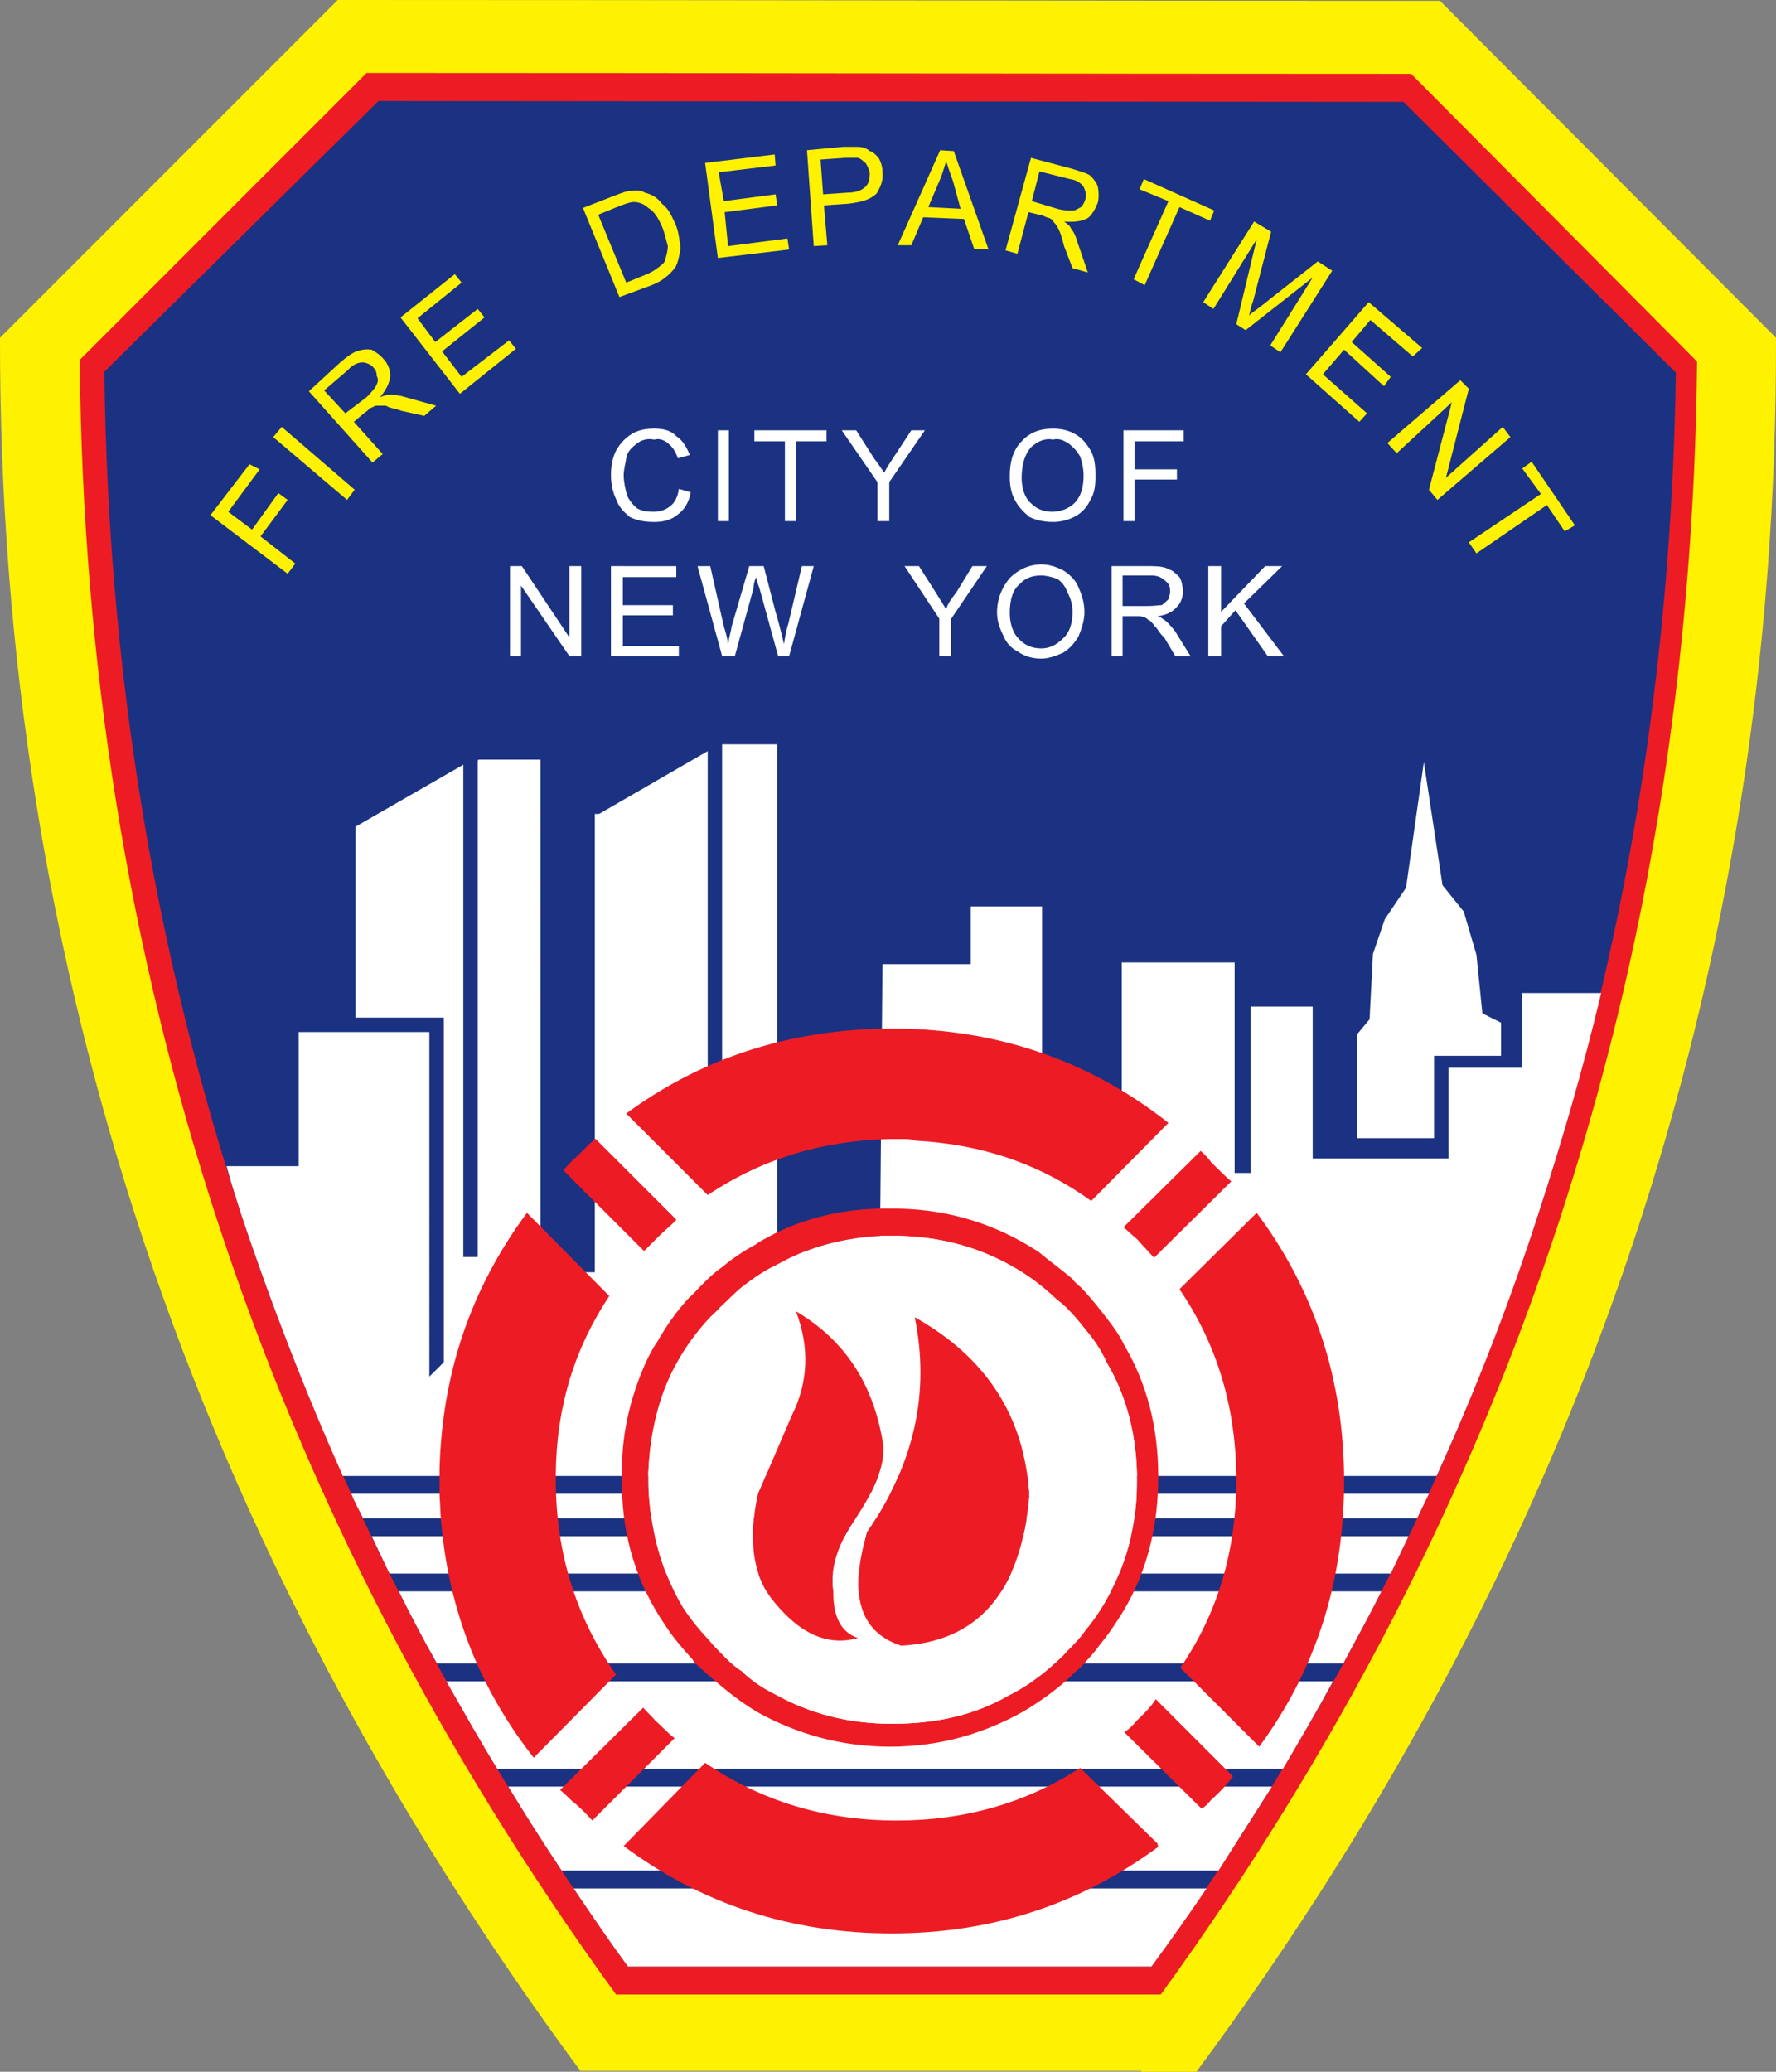 <?xml version="1.0" encoding="utf-8"?>
<!-- Generator: Adobe Illustrator 12.0.0, SVG Export Plug-In . SVG Version: 6.00 Build 51448)  -->
<!DOCTYPE svg PUBLIC "-//W3C//DTD SVG 1.1//EN" "http://www.w3.org/Graphics/SVG/1.1/DTD/svg11.dtd">
<svg  version="1.1" id="Layer_1" xmlns="http://www.w3.org/2000/svg" xmlns:xlink="http://www.w3.org/1999/xlink" width="602.788" height="703.008"
	 viewBox="0 0 602.788 703.008" overflow="visible" enable-background="new 0 0 602.788 703.008" xml:space="preserve">
<rect x="0" y="0" width="602.788" height="703.008" fill="#808080" stroke="none"/>
<g>
	<path fill-rule="evenodd" clip-rule="evenodd" fill="#FFF200" d="M114.626,0L0.001,114.625
		c-0.287,213.695,65.377,409.82,196.992,588.094h190.369v0.289h18.719c131.906-178.273,197.281-374.4,196.703-588.383L488.737,0.287
		C364.034,0.287,239.618,0,114.626,0L114.626,0z"/>
	<path fill-rule="evenodd" clip-rule="evenodd" fill="#ED1C24" d="M478.944,25.057l97.059,97.631
		c-2.016,204.77-62.496,389.375-182.016,554.109H209.089C89.569,512.063,28.802,327.457,27.073,122.111l97.344-97.344
		C243.073,24.768,360.866,25.057,478.944,25.057L478.944,25.057z"/>
	<path fill-rule="evenodd" clip-rule="evenodd" fill="#1A3281" d="M81.794,411.844c29.664,89.852,73.439,175.102,131.328,255.453
		h177.693c58.18-80.352,101.953-165.602,131.328-255.453c29.664-90.148,45.219-185.477,46.656-285.412l-92.445-91.871L128.45,34.271
		l-93.025,91.873C36.577,226.367,52.13,321.408,81.794,411.844L81.794,411.844z"/>
	<path fill-rule="evenodd" clip-rule="evenodd" fill="#FFFFFF" d="M263.81,252.576h-18.721v110.596h-1.152l-3.742,3.453V254.881
		l-36.865,21.311h-1.439v155.52h-18.432V257.76h-21.025l-0.287,0.289v168.482h-4.896V259.488l-36.576,21.023v64.801h29.953v116.93
		l-4.896,4.891V350.209h-44.352v45.502h-24.48c1.439,5.477,3.168,10.656,4.896,16.133c10.08,30.234,21.6,59.898,34.559,88.992
		h371.232c13.25-29.094,24.77-58.758,34.559-88.992c8.066-24.773,15.266-49.539,21.313-74.883h-26.781v25.344h-25.059v30.813
		h-46.078v-51.549h-21.023v56.447h-5.473v-71.424h-38.305v53.283h-27.07v-72.291h-24.195v19.584h-29.949l-0.865,97.348H263.81
		V252.576L263.81,252.576z M119.233,506.883c1.152,2.875,2.592,5.469,4.031,8.352H480.96c1.441-2.883,2.594-5.477,4.035-8.352
		H119.233L119.233,506.883z M126.146,521.281c2.016,4.32,4.031,8.352,6.049,12.672h339.84c2.016-4.32,4.031-8.352,6.047-12.672
		H126.146L126.146,521.281z M135.362,540c4.031,8.063,8.352,16.414,12.959,24.477h307.584c4.32-8.063,8.93-16.414,12.961-24.477
		H135.362L135.362,540z M151.489,570.531c5.76,10.078,11.232,19.867,17.279,29.664h266.688c5.762-9.797,11.52-19.586,16.992-29.664
		H151.489L151.489,570.531z M172.513,606.242c5.76,9.5,11.809,19.008,18.145,28.508h222.912c6.047-9.5,12.098-19.008,18.145-28.508
		H172.513L172.513,606.242z M194.69,640.797c6.047,8.93,12.096,17.859,18.432,26.5h177.693c6.34-8.641,12.676-17.57,18.723-26.5
		H194.69L194.69,640.797z M503.136,343.873L501.12,324l-4.32-14.688l-7.199-8.928l-6.336-41.76l-6.047,42.623l-7.199,10.656
		l-4.031,11.809l-1.152,22.176l-4.32,5.184v35.139h26.207v-27.938h22.75v-11.232L503.136,343.873L503.136,343.873z"/>
	<path fill-rule="evenodd" clip-rule="evenodd" fill="#FFFFFF" d="M399.456,159.264h-14.398v-9.504h16.703v-3.744h-20.445v30.816
		h3.742v-14.111h14.398V159.264L399.456,159.264z M207.362,192.096v30.529h23.039v-3.457h-19.008v-10.367h16.992v-3.457h-16.992
		v-9.504h18.145v-3.744H207.362L207.362,192.096z M197.282,192.096h-4.033v24.193l-16.127-24.193h-4.033v30.529h3.744v-23.904
		l16.416,23.904h4.033V192.096L197.282,192.096z M247.394,146.016h-3.744v30.816h3.744V146.016L247.394,146.016z M230.112,155.52
		l4.033-1.152c-1.152-2.592-2.305-4.895-4.607-6.334c-1.729-2.018-4.609-2.594-7.488-2.594c-3.168,0-5.473,0.576-7.488,1.729
		c-2.305,1.439-4.031,3.168-5.473,5.76c-1.152,2.305-1.727,4.896-1.727,8.352c0,2.594,0.574,5.762,1.727,8.064
		c0.865,2.592,2.592,4.32,4.609,6.049c2.303,1.152,4.895,1.727,8.352,1.727c2.879,0,5.76-0.574,8.063-2.592
		c2.018-1.439,3.744-4.031,4.32-7.486l-4.031-1.152c-0.289,2.592-1.439,4.895-3.168,6.047c-1.439,1.152-3.455,1.729-5.473,1.729
		c-2.016,0-4.031-0.287-5.471-1.152c-1.441-1.152-2.592-2.592-3.457-4.32c-0.576-2.303-1.152-4.607-1.152-6.912
		c0-2.016,0.576-3.742,0.865-5.76c0.287-2.303,2.016-3.744,3.455-4.895c1.439-1.152,3.457-2.018,6.049-1.441
		c1.729-0.576,3.744,0.289,4.896,1.441C228.386,151.775,229.249,153.217,230.112,155.52L230.112,155.52z M435.171,192.096h-5.762
		l-14.977,15.553v-15.553h-4.32v30.529h4.32v-10.08l4.898-5.473l10.941,15.553h5.473l-13.535-17.857L435.171,192.096
		L435.171,192.096z M276.194,192.096h-4.033l-4.607,19.584c-0.863,2.592-1.152,4.896-1.441,6.912
		c-0.863-3.455-1.727-7.199-2.879-10.943l-4.031-15.553h-4.896l-6.049,20.736c0,0.863-0.576,2.305-1.152,5.76
		c-0.287-2.303-0.863-4.32-1.439-6.047l-4.607-20.449h-4.32l8.352,30.529h4.32l6.336-23.041c0-1.152,0.289-2.305,0.863-3.744
		c0,0.289,0.289,1.439,1.152,3.744l6.336,23.041h3.744L276.194,192.096L276.194,192.096z M256.034,149.76h10.367v27.072h3.744
		V149.76h10.367v-3.744h-24.479V149.76L256.034,149.76z M313.921,146.016h-4.605l-6.051,9.217c-1.152,1.729-2.303,3.455-3.168,5.184
		c-1.15-1.729-2.303-3.455-3.455-4.896l-6.049-9.504h-4.895l12.096,17.568v13.248h4.031v-13.248L313.921,146.016L313.921,146.016z
		 M401.472,200.736c0-1.439-0.285-3.457-1.148-4.896c-1.152-1.152-2.305-2.303-3.457-2.592c-1.441-0.863-3.457-1.152-6.336-1.152
		l0.285,3.168c2.305,0,3.746,0.865,4.898,2.016c1.152,0.865,1.441,2.018,1.441,3.457c0,0.863-0.289,1.439-0.578,2.592
		c-0.863,0.863-1.441,1.439-2.305,2.016c-1.152,0-2.59,0.289-4.605,0.289h-8.641v-10.369h9.789l-0.285-3.168h-13.25v30.529h3.746
		v-13.537h4.895c0.863,0,1.441,0,2.305,0.289c0.289,0,1.152,0.574,1.727,1.15c0.578,0,1.152,0.865,2.016,2.018
		c0.867,0.574,1.441,2.303,3.168,3.744l3.746,6.336h5.184l-5.184-8.354c-1.152-1.439-2.305-2.879-3.457-3.744
		c-0.863-0.576-1.438-1.15-2.59-1.439c2.879-0.287,5.184-1.439,6.621-3.168C400.608,204.768,401.472,203.041,401.472,200.736
		L401.472,200.736z M334.944,192.096h-4.895l-5.473,8.928c-1.727,2.305-2.879,3.744-3.457,5.76
		c-1.152-2.016-2.305-3.742-3.168-5.184l-6.047-9.504h-4.895l11.805,17.855v12.674h4.035v-12.674L334.944,192.096L334.944,192.096z
		 M360.866,193.537c-2.305-1.152-4.609-2.018-7.488-2.018c-4.32,0-8.063,2.018-10.656,4.609c-2.594,3.168-4.32,6.912-4.32,11.807
		c0,2.592,0.863,5.184,2.016,7.488c1.152,2.881,2.879,4.609,5.184,5.76c2.016,1.441,4.609,2.305,7.777,2.305v-3.455
		c-3.168,0-5.762-1.152-7.777-3.457c-1.727-1.729-2.879-4.896-2.879-8.641c0-4.607,1.152-8.063,3.457-9.791
		c1.727-2.016,4.32-2.881,7.199-2.881c1.727,0,3.742,0.576,5.473,1.152c1.727,1.152,2.879,2.881,3.453,4.607
		c1.152,2.018,1.73,4.32,1.73,6.625c0,4.031-1.152,7.199-3.168,8.928c-2.305,2.305-4.609,3.457-7.488,3.457v3.455
		c2.59,0,4.895-0.863,7.488-2.016c2.305-1.439,3.742-3.168,5.184-5.473c1.152-2.881,2.016-5.473,2.016-8.352
		c0-3.168-0.863-5.76-2.016-8.352C365.187,196.992,363.171,194.977,360.866,193.537L360.866,193.537z M370.37,153.217
		c-1.441-2.592-3.168-4.609-5.184-5.762c-2.305-1.439-5.184-2.016-7.777-2.016c-4.609,0-8.063,1.441-10.656,4.32
		c-2.879,2.881-4.031,6.912-4.031,11.809c0,2.592,0.289,5.473,1.727,8.064c1.152,2.303,2.883,4.031,4.898,5.76
		c2.305,1.152,5.184,1.727,8.063,1.727l-0.289-3.455c-3.168,0-5.469-1.152-7.199-2.881c-2.305-2.016-3.168-5.471-3.168-8.639
		c0-4.607,1.152-8.064,3.168-10.369c2.305-2.016,4.609-3.168,7.488-2.592c2.016-0.576,3.746,0.289,5.473,1.441
		c1.441,1.15,2.59,2.303,3.742,4.318c0.578,1.729,1.152,4.033,1.152,6.336c0,4.033-0.863,7.201-3.168,9.504
		c-1.727,1.729-4.605,2.881-7.488,2.881l0.289,3.455c2.305,0,4.895-0.574,7.199-1.727s4.32-3.168,5.473-5.76
		c1.441-2.305,1.727-4.896,1.727-8.354C371.808,158.111,371.522,155.52,370.37,153.217L370.37,153.217z"/>
	<path fill-rule="evenodd" clip-rule="evenodd" fill="#FFF200" d="M523.011,167.615l-24.48,16.418l2.59,3.742l23.906-16.416
		l6.047,8.93l3.457-2.018l-14.688-21.6l-3.168,2.305L523.011,167.615L523.011,167.615z M71.425,174.816l26.209,19.871l2.592-3.455
		l-11.809-9.217l9.217-12.383l-3.168-2.305l-8.928,12.385l-8.064-6.049l10.656-14.4l-3.457-1.727L71.425,174.816L71.425,174.816z
		 M120.386,166.176l-24.768-21.313l-2.881,3.457l25.057,21.313L120.386,166.176L120.386,166.176z M120.962,119.232
		c-1.441,0.576-3.168,1.729-5.473,3.744l2.592,2.592c1.439-1.729,3.457-2.592,4.896-2.592s3.168,0.863,3.744,1.729
		c0.863,0.863,1.152,1.727,1.152,2.879c0.576,1.152,0.576,1.729-0.289,3.457c-0.287,0.574-1.439,2.016-3.168,3.742l-7.199,5.473
		l-7.201-7.775l8.064-6.912l-2.592-2.592l-10.656,9.791l21.6,24.193l3.457-2.881l-9.793-10.943l3.744-3.168
		c1.152-0.576,1.441-1.441,1.729-1.441c0.863-0.287,1.729-0.863,2.016-0.863c1.152,0,1.729,0,3.457,0
		c1.152,0.863,2.879,0.863,5.184,1.729l7.775,1.727l4.033-3.455l-10.369-2.881c-1.729-0.574-3.744-0.863-5.471-0.863
		c-0.865,0-1.729,0.289-3.168,0.863c2.303-2.879,3.168-4.895,3.455-7.199c0-2.016-0.863-4.32-2.305-5.76
		c-1.15-1.439-2.592-2.305-4.031-3.168C124.13,118.367,122.69,118.656,120.962,119.232L120.962,119.232z M156.673,95.904
		l-2.303-2.881l-18.434,14.689l20.16,25.92l19.008-15.266l-2.303-2.879l-16.129,12.385l-6.623-8.641l14.4-11.52l-2.305-2.881
		l-14.4,11.232L141.698,108L156.673,95.904L156.673,95.904z M224.642,69.121c-1.439-2.018-3.457-3.17-5.76-3.744
		c-1.441-0.865-2.881-0.865-4.896-0.576c-1.439,0-3.455,0.863-5.76,1.727l1.152,3.744c2.879-1.15,4.607-1.727,5.76-1.727
		c1.439,0,3.455,0.576,4.896,2.016c2.016,1.152,3.455,3.455,4.895,6.912c0.865,2.303,1.152,4.031,1.729,6.047
		c0,1.729-0.576,3.457-0.863,4.609c-0.289,1.15-1.152,1.727-2.305,2.592c-1.152,0.863-2.305,1.727-4.607,2.592l-6.336,2.592
		l-9.504-23.041l6.336-2.592l-1.152-3.744l-10.369,4.033l12.385,30.24l10.943-4.033c2.018-0.863,3.168-1.439,4.609-2.592
		c1.152-0.863,2.303-2.016,3.168-3.168c0.576-0.576,1.15-2.303,1.439-3.744c0.289-1.439,0.863-2.879,0.289-5.184
		c-0.289-2.016-0.578-4.32-1.729-6.625C227.81,72.863,226.657,70.561,224.642,69.121L224.642,69.121z M267.841,84.672l-0.576-3.744
		l-20.16,2.592L245.954,72l17.855-2.305l-0.576-3.744l-17.568,2.305l-1.729-9.791l19.297-2.305l-0.287-3.744l-23.617,2.881
		l4.32,32.256L267.841,84.672L267.841,84.672z M291.169,49.824c-1.152,0-2.879,0-4.896,0l-12.383,1.152l2.305,32.543l4.607-0.287
		l-1.152-13.537l-0.287-3.744l-0.865-11.807l8.352-0.576c2.018,0,3.457,0,4.32,0c1.152,0.287,1.729,1.152,2.592,1.729
		c0.576,0.863,1.152,2.016,1.441,3.455c0,2.016-0.289,3.457-1.441,4.607c-1.152,1.152-3.168,2.018-6.047,2.018l-8.352,0.574
		l0.287,3.744l8.352-0.574c4.607-0.576,7.488-1.441,9.504-3.457c1.441-2.305,2.305-4.607,2.018-7.199
		c0-2.018-0.576-3.457-1.152-4.609c-0.865-1.15-2.018-2.303-3.168-2.592C294.337,50.4,292.608,49.824,291.169,49.824L291.169,49.824
		z M323.714,51.264l-4.609-0.287l-14.398,32.256h4.609l4.031-9.504l1.727-3.457l4.031-9.504c0.863-2.016,1.441-4.32,2.016-6.047
		c0.578,1.439,1.152,3.744,2.305,6.623l2.594,9.504l-10.945-0.576l-1.727,3.457l13.824,0.576l3.453,10.08l4.898,0.287
		L323.714,51.264L323.714,51.264z M370.081,59.615c-1.152-0.863-3.457-1.439-6.047-2.303l-0.863,3.455
		c2.301,0.289,3.742,1.441,4.605,2.592c0.578,1.441,1.152,2.592,0.578,4.32c-0.289,0.865-0.578,1.729-1.441,2.592
		c-1.152,0.576-1.727,1.152-2.879,1.152c-1.73,0-3.168,0-5.184-0.576l-8.641-2.592l2.59-10.08l10.371,2.592l0.863-3.455
		l-14.113-3.744l-8.641,31.393l4.035,1.15L349.058,72l4.895,1.152c1.152,0.576,2.016,0.863,2.305,0.863
		c0.578,0.289,1.152,0.865,1.441,1.439c0.863,0.865,1.152,1.441,1.727,2.594c0.578,1.152,1.152,3.168,1.73,5.471l2.879,7.488
		l5.184,1.439l-3.457-10.08c-0.574-2.016-1.152-3.455-2.305-4.895c-0.285-0.865-1.152-1.439-2.301-2.305
		c3.453,0.287,5.758,0,8.063-1.152c1.441-1.152,2.59-3.168,3.457-5.471c0.285-1.441,0.285-3.168,0-4.896
		C372.386,62.209,371.233,60.768,370.081,59.615L370.081,59.615z M396.577,68.256l-11.809,26.496l3.746,2.016l11.809-26.496
		l10.367,4.609l1.438-3.457l-23.902-10.656l-1.441,3.457L396.577,68.256L396.577,68.256z M452.163,91.873l-4.898-3.168
		l-19.008,14.975c-1.727,1.439-3.742,2.592-4.32,3.457c0.289-1.152,0.578-2.881,1.441-5.186l6.047-23.326l-5.758-3.457
		l-17.281,27.359l3.457,2.305l14.688-23.615l-6.914,28.799l3.168,2.018l22.754-17.857l-14.402,23.041l3.457,2.303L452.163,91.873
		L452.163,91.873z M461.378,143.137l2.59-2.881l-14.973-13.248l7.199-8.352l13.535,12.385l2.305-3.168l-13.25-11.809l6.336-7.488
		l14.402,12.385l3.168-2.881l-18.145-15.553l-21.313,24.48L461.378,143.137L461.378,143.137z M490.753,162.145l7.777-30.24
		l-2.879-2.881l-24.77,21.313l3.168,3.457l18.719-17.281l-7.773,29.664l2.879,3.457l24.766-21.313l-2.59-3.457L490.753,162.145
		L490.753,162.145z"/>
	<path fill-rule="evenodd" clip-rule="evenodd" fill="#ED1C24" d="M302.69,349.057c-1.441,0-2.594,0-4.033,0
		c-32.256,0.863-61.057,10.365-86.111,28.803l27.648,27.648c18.143-12.102,38.592-18.438,61.631-19.008h4.896
		c1.152,0,2.594,0,4.031,0.57c22.176,1.156,42.047,7.781,59.617,20.453l26.207-26.5c-25.918-20.445-55.871-31.104-89.566-31.967
		h-1.441h-0.576C304.417,349.057,303.554,349.057,302.69,349.057L302.69,349.057z"/>
	<path fill-rule="evenodd" clip-rule="evenodd" fill="#ED1C24" d="M304.417,410.109h-5.76c-13.535,0.289-26.207,3.461-37.152,9.219
		c-2.016,1.148-3.455,1.727-4.896,2.883c-3.742,2.016-7.775,4.602-11.52,7.773c-2.592,1.727-4.895,4.031-7.488,6.625
		c-1.15,1.148-2.303,2.594-3.455,3.453c-4.607,4.898-8.352,10.367-11.232,15.555c-1.152,1.438-2.016,3.453-2.879,4.898
		c-5.473,11.516-8.93,24.477-8.93,38.016v5.18c0,17.859,5.186,33.984,14.689,47.813c2.592,4.031,5.76,7.773,9.215,11.516
		c0.576,1.156,1.729,2.016,2.592,2.883c2.594,2.305,5.186,4.609,8.064,6.914c3.744,3.164,7.488,5.758,11.232,8.063
		c13.535,7.484,28.512,11.805,45.215,11.805s31.68-4.32,45.504-12.094c5.184-3.172,10.656-6.914,15.555-11.523
		c1.152-1.148,2.301-2.305,3.453-3.164l-4.895-5.188c-1.152,1.445-2.305,2.305-3.457,3.461c-4.895,4.602-10.367,8.352-16.129,11.227
		c-11.52,6.625-24.477,9.508-39.453,9.508c-14.689,0-27.938-3.461-39.744-10.078c-4.033-2.016-8.064-4.609-11.232-7.781
		c-2.881-1.727-4.896-4.031-7.201-6.336c-1.15-1.148-2.303-2.305-3.455-3.742c-3.457-3.742-6.625-7.484-9.217-11.523
		c-7.488-12.383-11.232-26.492-11.807-41.758v-3.742c0.574-13.539,3.455-26.211,9.504-37.156c3.168-5.758,6.912-10.938,11.52-15.836
		c1.152-1.148,2.305-2.016,3.455-3.453c2.592-2.305,4.896-4.898,7.488-6.914c3.744-2.883,7.488-5.477,11.809-7.492
		c10.656-6.047,22.752-9.211,36-9.789c0.863,0,2.016,0,2.881,0l0,0c16.414,0,30.816,4.031,43.773,12.094
		c3.746,2.305,7.488,5.188,11.234,8.641c1.152,1.156,2.879,2.305,4.031,3.461c2.305,2.305,4.32,4.602,6.336,7.195
		c3.168,3.742,5.762,7.492,7.488,11.523c6.91,11.516,10.367,25.344,10.367,40.031c0,14.398-3.168,27.359-9.793,39.453
		c-2.016,3.742-4.605,7.781-7.773,11.523c-1.73,2.594-4.031,4.891-6.625,7.484l4.895,5.188c2.594-2.883,4.898-5.188,6.625-7.781
		c3.168-3.742,5.762-7.773,8.066-11.516c8.063-13.539,11.805-28.797,11.805-45.508c0-16.703-3.742-31.391-11.52-44.641
		c-2.016-4.313-4.895-7.773-7.773-11.516c-2.305-2.883-4.609-5.758-7.203-8.352c-0.863-0.578-2.016-1.727-2.59-2.594
		c-4.031-3.453-7.777-6.047-11.52-9.219C338.401,415.586,322.562,410.398,304.417,410.109L304.417,410.109z"/>
	<path fill-rule="evenodd" clip-rule="evenodd" fill="#FFFFFF" d="M220.034,499.969v3.742c0.574,15.266,4.318,29.375,11.807,41.758
		c2.592,4.039,5.76,7.781,9.217,11.523c1.152,1.438,2.305,2.594,3.455,3.742c2.305,2.305,4.32,4.609,7.201,6.336
		c3.168,3.172,7.199,5.766,11.232,7.781c11.807,6.617,25.055,10.078,39.744,10.078c14.977,0,27.934-2.883,39.453-9.508
		c5.762-2.875,11.234-6.625,16.129-11.227c1.152-1.156,2.305-2.016,3.457-3.461c2.594-2.594,4.895-4.891,6.625-7.484
		c3.168-3.742,5.758-7.781,7.773-11.523c6.625-12.094,9.793-25.055,9.793-39.453c0-14.688-3.457-28.516-10.367-40.031
		c-1.727-4.031-4.32-7.781-7.488-11.523c-2.016-2.594-4.031-4.891-6.336-7.195c-1.152-1.156-2.879-2.305-4.031-3.461
		c-3.746-3.453-7.488-6.336-11.234-8.641c-12.957-8.063-27.359-12.094-43.773-12.094l0,0c-0.865,0-2.018,0-2.881,0
		c-13.248,0.578-25.344,3.742-36,9.789l6.336,15.844c16.127,9.5,25.92,23.906,29.377,43.773c1.439,7.203-2.018,16.133-10.082,27.938
		l4.896,3.172c16.127-23.328,21.314-47.523,16.127-72.867c24.195,13.539,37.441,33.695,38.883,60.766
		c-2.883,32.547-17.281,49.25-43.49,50.688c-14.111-4.602-17.855-17.281-11.52-38.586l-4.896-3.172
		c-5.471,8.352-7.775,16.125-6.623,23.617c0,8.352,2.592,13.539,8.352,15.555c-10.367,2.875-20.16-1.445-29.664-13.828
		c-6.047-8.352-7.488-19.875-4.32-34.844l11.521-26.789c5.76-11.516,6.047-23.328,1.439-35.422l-6.336-15.844
		c-4.32,2.016-8.064,4.609-11.809,7.492c-2.592,2.016-4.896,4.609-7.488,6.914c-1.15,1.438-2.303,2.305-3.455,3.453
		c-4.607,4.898-8.352,10.078-11.52,15.836C223.489,473.758,220.608,486.43,220.034,499.969L220.034,499.969z"/>
	<path fill-rule="evenodd" clip-rule="evenodd" fill="#ED1C24" d="M268.706,480.383l-11.521,26.789
		c-3.168,14.969-1.727,26.492,4.32,34.844c9.504,12.383,19.297,16.703,29.664,13.828c-5.76-2.016-8.352-7.203-8.352-15.555
		c-1.152-7.492,1.152-15.266,6.623-23.617c8.064-11.805,11.521-20.734,10.082-27.938c-3.457-19.867-13.25-34.273-29.377-43.773
		C274.753,457.055,274.466,468.867,268.706,480.383L268.706,480.383z"/>
	<path fill-rule="evenodd" clip-rule="evenodd" fill="#ED1C24" d="M310.464,446.977c5.188,25.344,0,49.539-16.127,72.867
		c-6.336,21.305-2.592,33.984,11.52,38.586c26.209-1.438,40.607-18.141,43.49-50.688
		C347.905,480.672,334.659,460.516,310.464,446.977L310.464,446.977z"/>
	<path fill-rule="evenodd" clip-rule="evenodd" fill="#ED1C24" d="M229.538,413.859L202.177,386.5h-0.287
		c-2.592,2.297-5.184,5.18-8.064,7.773c-0.576,0.578-1.729,1.727-2.592,2.875l27.359,27.367c0.289-0.289,1.152-1.156,1.441-1.445
		l3.744-3.742C225.794,417.313,227.81,415.875,229.538,413.859L229.538,413.859z"/>
	<path fill-rule="evenodd" clip-rule="evenodd" fill="#ED1C24" d="M149.185,498.531v8.063c0,2.305,0.289,4.031,0.289,6.336
		c2.016,31.391,12.672,59.328,31.68,83.516l27.936-28.219c-13.535-19.297-20.447-41.188-20.447-65.953c0-0.289,0-0.289,0-0.289
		v-2.305c0.287-22.461,6.336-42.047,18.145-59.906l-27.938-28.219C159.841,437.188,150.05,465.984,149.185,498.531L149.185,498.531z
		"/>
	<path fill-rule="evenodd" clip-rule="evenodd" fill="#ED1C24" d="M417.89,400.898c-2.305-2.016-4.609-4.32-6.914-6.625
		c-1.148-1.727-2.301-2.594-3.453-3.742l-26.207,25.914c1.438,1.156,3.164,2.883,4.605,4.031c2.016,2.305,3.746,4.039,5.762,6.336
		L417.89,400.898L417.89,400.898z"/>
	<path fill-rule="evenodd" clip-rule="evenodd" fill="#ED1C24" d="M400.323,437.469c12.957,19.008,19.293,40.609,19.293,64.805
		c0,23.906-6.336,45.211-19.008,63.648l26.785,26.781c19.297-26.203,28.801-56.156,28.801-90.141
		c0-34.273-10.082-64.805-29.664-91.008L400.323,437.469L400.323,437.469z"/>
	<path fill-rule="evenodd" clip-rule="evenodd" fill="#ED1C24" d="M385.921,583.773c-1.441,1.734-2.59,2.883-4.32,4.031
		l26.207,25.922c1.152-0.578,2.305-1.727,3.168-2.875c2.594-2.305,5.188-4.898,7.488-8.07l-26.207-26.203
		C390.53,579.453,388.226,581.469,385.921,583.773L385.921,583.773z"/>
	<path fill-rule="evenodd" clip-rule="evenodd" fill="#ED1C24" d="M393.12,626.688l-0.285-1.148l-26.211-25.633
		c-18.145,11.805-39.168,17.852-62.207,17.852c-24.48,0-46.08-6.625-65.088-19.578l-27.648,28.219
		c26.209,19.586,56.736,29.664,91.01,29.664C336.96,656.063,366.913,645.984,393.12,626.688L393.12,626.688z"/>
	<path fill-rule="evenodd" clip-rule="evenodd" fill="#ED1C24" d="M222.337,583.773c-1.152-1.438-2.592-2.586-4.031-4.32
		l-28.225,27.938c1.441,1.156,2.592,2.305,3.744,3.461c2.881,2.297,5.184,4.602,7.201,6.906l27.936-27.93
		C226.657,588.094,224.642,585.789,222.337,583.773L222.337,583.773z"/>
</g>
</svg>

